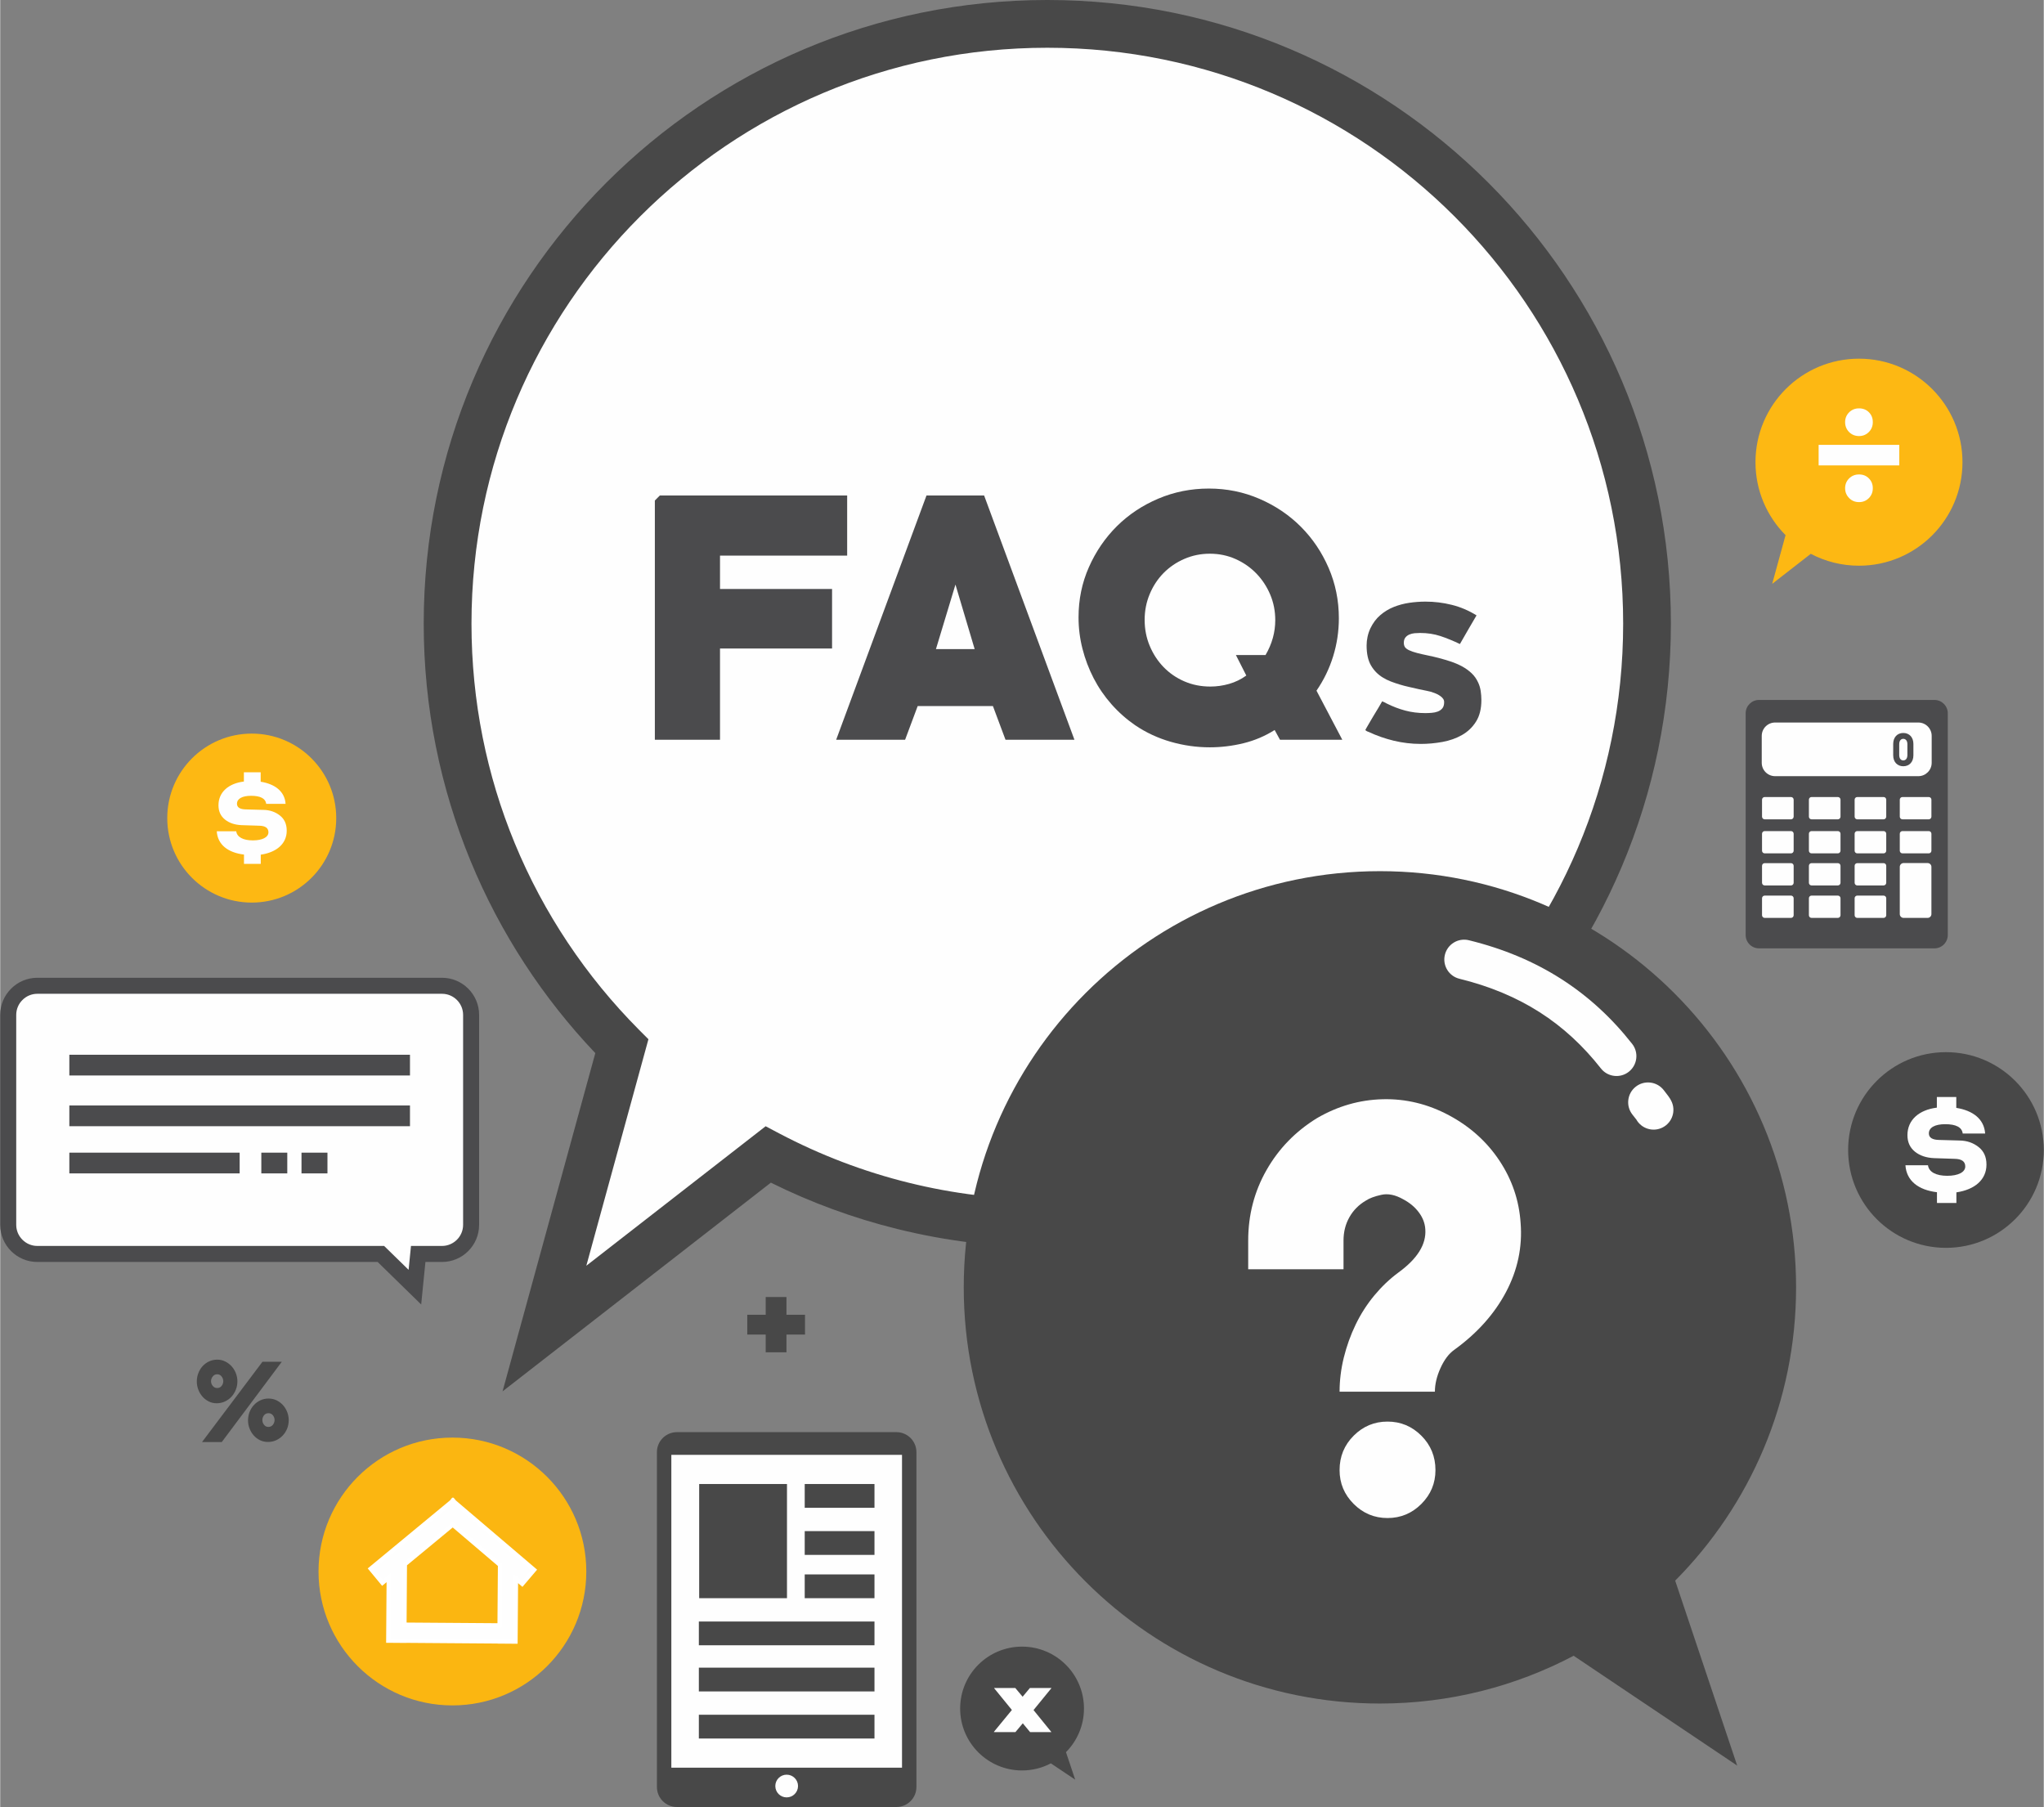 <?xml version="1.0" encoding="UTF-8"?>
<!DOCTYPE svg PUBLIC "-//W3C//DTD SVG 1.1//EN" "http://www.w3.org/Graphics/SVG/1.1/DTD/svg11.dtd">
<!-- Creator: CorelDRAW 2019 (64 Bit) -->
<svg xmlns="http://www.w3.org/2000/svg" xml:space="preserve" width="1000px" height="884px" version="1.1" style="shape-rendering:geometricPrecision; text-rendering:geometricPrecision; image-rendering:optimizeQuality; fill-rule:evenodd; clip-rule:evenodd"
viewBox="0 0 1001.46 885.47"
 xmlns:xlink="http://www.w3.org/1999/xlink">
 <rect x="0" y="0" width="1001.46" height="885.47" fill="#808080" stroke="none"/>
 <defs>
  <style type="text/css">
   <![CDATA[
    .fil6 {fill:#484848}
    .fil1 {fill:#4B4B4D}
    .fil7 {fill:#FBB611}
    .fil3 {fill:#FDB813}
    .fil2 {fill:#FEFEFE}
    .fil8 {fill:white}
    .fil0 {fill:#484848;fill-rule:nonzero}
    .fil4 {fill:#4B4B4D;fill-rule:nonzero}
    .fil5 {fill:#FEFEFE;fill-rule:nonzero}
   ]]>
  </style>
 </defs>
 <g id="Camada_x0020_1">
  <path class="fil0" d="M131.22 706.59c-1.44,0 -2.76,-0.3 -3.95,-0.88 -1.2,-0.59 -2.22,-1.38 -3.07,-2.36 -0.86,-0.98 -1.53,-2.11 -2.02,-3.37 -0.49,-1.26 -0.73,-2.58 -0.73,-3.95 0,-1.41 0.24,-2.76 0.73,-4.05 0.49,-1.3 1.19,-2.43 2.09,-3.42 0.9,-0.98 1.97,-1.77 3.19,-2.36 1.23,-0.58 2.58,-0.88 4.06,-0.88 1.4,0 2.71,0.3 3.93,0.88 1.21,0.59 2.26,1.38 3.14,2.36 0.88,0.99 1.57,2.11 2.06,3.39 0.49,1.28 0.74,2.6 0.74,3.98 0,1.44 -0.25,2.8 -0.76,4.08 -0.51,1.27 -1.22,2.4 -2.14,3.39 -0.92,0.98 -1.99,1.76 -3.22,2.33 -1.22,0.57 -2.58,0.86 -4.05,0.86zm-22.64 0.05l-9.68 0 29.62 -39.35 9.48 0 -29.42 39.35zm-2.51 -19.01c-1.41,0 -2.71,-0.3 -3.9,-0.91 -1.2,-0.61 -2.22,-1.4 -3.07,-2.38 -0.86,-0.99 -1.53,-2.11 -2.02,-3.39 -0.49,-1.28 -0.73,-2.6 -0.73,-3.98 0,-1.41 0.24,-2.76 0.73,-4.05 0.49,-1.3 1.18,-2.44 2.06,-3.42 0.89,-0.98 1.94,-1.76 3.17,-2.36 1.23,-0.58 2.58,-0.88 4.06,-0.88 1.4,0 2.71,0.3 3.93,0.91 1.21,0.6 2.25,1.4 3.14,2.38 0.88,0.98 1.57,2.11 2.06,3.39 0.49,1.28 0.74,2.59 0.74,3.93 0,1.44 -0.26,2.81 -0.76,4.1 -0.51,1.29 -1.22,2.43 -2.11,3.42 -0.9,0.98 -1.98,1.77 -3.22,2.35 -1.25,0.59 -2.61,0.89 -4.08,0.89zm25.4 4.86c-0.92,0 -1.65,0.35 -2.19,1.03 -0.54,0.69 -0.81,1.46 -0.81,2.31 0,0.85 0.27,1.63 0.81,2.34 0.54,0.7 1.27,1.05 2.19,1.05 0.88,0 1.6,-0.35 2.16,-1.05 0.55,-0.71 0.83,-1.49 0.83,-2.34 0,-0.85 -0.28,-1.62 -0.83,-2.31 -0.56,-0.68 -1.28,-1.03 -2.16,-1.03zm-25.15 -19.06c-0.89,0 -1.61,0.35 -2.16,1.06 -0.56,0.7 -0.84,1.48 -0.84,2.33 0,0.85 0.28,1.62 0.84,2.31 0.55,0.69 1.27,1.03 2.16,1.03 0.91,0 1.64,-0.34 2.18,-1.03 0.54,-0.69 0.81,-1.46 0.81,-2.31 0,-0.85 -0.27,-1.63 -0.81,-2.33 -0.54,-0.71 -1.27,-1.06 -2.18,-1.06z"/>
  <path class="fil1" d="M861.89 342.99l85.99 0c3.59,0 6.53,2.93 6.53,6.53l0 108.67c0,3.6 -2.94,6.53 -6.53,6.53l-85.99 0c-3.59,0 -6.53,-2.93 -6.53,-6.53l0 -108.67c0,-3.6 2.94,-6.53 6.53,-6.53z"/>
  <path class="fil2" d="M869.78 354.05l70.21 0c3.59,0 6.53,2.94 6.53,6.54l0 13.21c0,3.6 -2.94,6.54 -6.53,6.54l-70.21 0c-3.6,0 -6.54,-2.94 -6.54,-6.54l0 -13.21c0,-3.6 2.94,-6.54 6.54,-6.54z"/>
  <path class="fil2" d="M887.65 390.56l12.88 0c0.72,0 1.31,0.58 1.31,1.3l0 8.32c0,0.72 -0.59,1.31 -1.31,1.31l-12.88 0c-0.72,0 -1.3,-0.59 -1.3,-1.31l0 -8.32c0,-0.72 0.58,-1.3 1.3,-1.3z"/>
  <path class="fil2" d="M864.69 390.56l12.88 0c0.72,0 1.31,0.58 1.31,1.3l0 8.32c0,0.72 -0.59,1.31 -1.31,1.31l-12.88 0c-0.72,0 -1.31,-0.59 -1.31,-1.31l0 -8.32c0,-0.72 0.59,-1.3 1.31,-1.3z"/>
  <path class="fil2" d="M910.06 390.56l12.89 0c0.71,0 1.3,0.58 1.3,1.3l0 8.32c0,0.72 -0.59,1.31 -1.3,1.31l-12.89 0c-0.72,0 -1.3,-0.59 -1.3,-1.31l0 -8.32c0,-0.72 0.58,-1.3 1.3,-1.3z"/>
  <path class="fil2" d="M932.2 390.56l12.88 0c0.72,0 1.31,0.58 1.31,1.3l0 8.32c0,0.72 -0.59,1.31 -1.31,1.31l-12.88 0c-0.72,0 -1.31,-0.59 -1.31,-1.31l0 -8.32c0,-0.72 0.59,-1.3 1.31,-1.3z"/>
  <path class="fil2" d="M887.65 407.25l12.88 0c0.72,0 1.31,0.58 1.31,1.3l0 8.32c0,0.72 -0.59,1.3 -1.31,1.3l-12.88 0c-0.72,0 -1.3,-0.58 -1.3,-1.3l0 -8.32c0,-0.72 0.58,-1.3 1.3,-1.3z"/>
  <path class="fil2" d="M864.69 407.25l12.88 0c0.72,0 1.31,0.58 1.31,1.3l0 8.32c0,0.72 -0.59,1.3 -1.31,1.3l-12.88 0c-0.72,0 -1.31,-0.58 -1.31,-1.3l0 -8.32c0,-0.72 0.59,-1.3 1.31,-1.3z"/>
  <path class="fil2" d="M910.06 407.25l12.89 0c0.71,0 1.3,0.58 1.3,1.3l0 8.32c0,0.72 -0.59,1.3 -1.3,1.3l-12.89 0c-0.72,0 -1.3,-0.58 -1.3,-1.3l0 -8.32c0,-0.72 0.58,-1.3 1.3,-1.3z"/>
  <path class="fil2" d="M932.2 407.25l12.88 0c0.72,0 1.31,0.58 1.31,1.3l0 8.32c0,0.72 -0.59,1.3 -1.31,1.3l-12.88 0c-0.72,0 -1.31,-0.58 -1.31,-1.3l0 -8.32c0,-0.72 0.59,-1.3 1.31,-1.3z"/>
  <path class="fil2" d="M887.65 422.96l12.88 0c0.72,0 1.31,0.58 1.31,1.3l0 8.32c0,0.72 -0.59,1.31 -1.31,1.31l-12.88 0c-0.72,0 -1.3,-0.59 -1.3,-1.31l0 -8.32c0,-0.72 0.58,-1.3 1.3,-1.3z"/>
  <path class="fil2" d="M864.69 422.96l12.88 0c0.72,0 1.31,0.58 1.31,1.3l0 8.32c0,0.72 -0.59,1.31 -1.31,1.31l-12.88 0c-0.72,0 -1.31,-0.59 -1.31,-1.31l0 -8.32c0,-0.72 0.59,-1.3 1.31,-1.3z"/>
  <path class="fil2" d="M910.06 422.96l12.89 0c0.71,0 1.3,0.58 1.3,1.3l0 8.32c0,0.72 -0.59,1.31 -1.3,1.31l-12.89 0c-0.72,0 -1.3,-0.59 -1.3,-1.31l0 -8.32c0,-0.72 0.58,-1.3 1.3,-1.3z"/>
  <path class="fil2" d="M932.74 422.92l11.8 0c1.01,0 1.85,0.83 1.85,1.85l0 23.16c0,1.02 -0.84,1.86 -1.85,1.86l-11.8 0c-1.01,0 -1.85,-0.84 -1.85,-1.86l0 -23.16c0,-1.02 0.84,-1.85 1.85,-1.85z"/>
  <path class="fil2" d="M887.65 438.86l12.88 0c0.72,0 1.31,0.59 1.31,1.3l0 8.32c0,0.72 -0.59,1.31 -1.31,1.31l-12.88 0c-0.72,0 -1.3,-0.59 -1.3,-1.31l0 -8.32c0,-0.71 0.58,-1.3 1.3,-1.3z"/>
  <path class="fil2" d="M864.69 438.86l12.88 0c0.72,0 1.31,0.59 1.31,1.3l0 8.32c0,0.72 -0.59,1.31 -1.31,1.31l-12.88 0c-0.72,0 -1.31,-0.59 -1.31,-1.31l0 -8.32c0,-0.71 0.59,-1.3 1.31,-1.3z"/>
  <path class="fil2" d="M910.06 438.86l12.89 0c0.71,0 1.3,0.59 1.3,1.3l0 8.32c0,0.72 -0.59,1.31 -1.3,1.31l-12.89 0c-0.72,0 -1.3,-0.59 -1.3,-1.31l0 -8.32c0,-0.71 0.58,-1.3 1.3,-1.3z"/>
  <path class="fil1" d="M929 373.99c-0.84,-0.92 -1.34,-2.25 -1.34,-3.9l0 -5.52c0,-1.65 0.5,-2.97 1.34,-3.9 0.88,-0.97 2.14,-1.5 3.6,-1.5 1.47,0 2.73,0.53 3.62,1.5 0.85,0.93 1.34,2.25 1.34,3.9l0 5.52c0,1.65 -0.49,2.98 -1.34,3.9 -0.89,0.97 -2.15,1.49 -3.62,1.49 -1.46,0 -2.72,-0.52 -3.6,-1.49zm2.15 -11.25c-0.33,0.43 -0.54,1.07 -0.54,1.98l0 5.22c0,0.91 0.21,1.56 0.54,1.99 0.38,0.48 0.91,0.69 1.45,0.69 0.55,0 1.09,-0.21 1.47,-0.7 0.34,-0.43 0.55,-1.07 0.55,-1.98l0 -5.22c0,-0.9 -0.21,-1.55 -0.55,-1.98 -0.38,-0.49 -0.92,-0.7 -1.47,-0.7 -0.54,0 -1.07,0.21 -1.45,0.7z"/>
  <path class="fil3" d="M123.27 359.48c22.86,0 41.4,18.54 41.4,41.41 0,22.86 -18.54,41.4 -41.4,41.4 -22.87,0 -41.41,-18.54 -41.41,-41.4 0,-22.87 18.54,-41.41 41.41,-41.41z"/>
  <path class="fil2" d="M127.68 418.81c7.75,-1.13 12.73,-5.36 12.73,-11.75 0,-3.24 -1.13,-5.73 -3.38,-7.47 -2.21,-1.73 -4.88,-2.67 -7.99,-2.72l-8.64 -0.24c-2.91,-0.04 -4.37,-0.98 -4.37,-2.77 0,-2.49 2.59,-3.9 6.91,-3.9 4.6,0 7.09,1.32 7.42,3.95l9.49 0c-0.42,-6.15 -5.22,-9.72 -12.21,-10.85l0 -4.61 -8.23 0 0 4.52c-7.56,0.93 -12.45,5.21 -12.45,11.64 0,2.97 1.08,5.31 3.2,7 2.11,1.7 4.84,2.59 8.08,2.73l8.69 0.28c3.01,0.05 4.51,1.13 4.51,3.24 0,2.44 -3.05,3.95 -7.61,3.95 -4.75,0 -7.8,-1.6 -8.17,-4.46l-9.54 0c0.42,6.58 5.5,10.47 13.34,11.41l0 4.56 8.22 0 0 -4.51z"/>
  <path class="fil4" d="M18.17 479.13l198.35 0c5,0 9.55,2.04 12.84,5.34 3.29,3.29 5.33,7.83 5.33,12.83l0 102.92c0,5 -2.04,9.54 -5.33,12.84 -3.29,3.29 -7.84,5.33 -12.84,5.33l-8.14 0 -2.08 20.84 -21.33 -20.84 -166.8 0c-5,0 -9.54,-2.04 -12.83,-5.33 -3.3,-3.3 -5.34,-7.84 -5.34,-12.84l0 -102.92c0,-5 2.04,-9.54 5.34,-12.83 3.29,-3.3 7.83,-5.34 12.83,-5.34z"/>
  <path class="fil5" d="M216.52 486.98l-198.35 0c-2.83,0 -5.41,1.16 -7.28,3.04 -1.88,1.87 -3.04,4.45 -3.04,7.28l0 102.92c0,2.83 1.16,5.41 3.04,7.28 1.87,1.87 4.45,3.04 7.28,3.04l169.97 0 11.99 11.71 1.17 -11.71 15.22 0c2.83,0 5.41,-1.17 7.29,-3.04 1.87,-1.87 3.03,-4.45 3.03,-7.28l0 -102.92c0,-2.83 -1.16,-5.41 -3.03,-7.28 -1.87,-1.88 -4.45,-3.04 -7.29,-3.04z"/>
  <polygon class="fil1" points="33.88,551.87 200.81,551.87 200.81,541.71 33.88,541.71 "/>
  <polygon class="fil1" points="33.88,574.99 117.34,574.99 117.34,564.83 33.88,564.83 "/>
  <polygon class="fil1" points="33.88,527.01 200.81,527.01 200.81,516.85 33.88,516.85 "/>
  <polygon class="fil1" points="127.96,574.99 140.68,574.99 140.68,564.83 127.96,564.83 "/>
  <polygon class="fil1" points="147.65,574.99 160.37,574.99 160.37,564.83 147.65,564.83 "/>
  <polygon class="fil0" points="385.3,653.97 385.3,662.66 375.13,662.66 375.13,653.97 366.1,653.97 366.1,644.26 375.13,644.26 375.13,635.57 385.3,635.57 385.3,644.26 394.4,644.26 394.4,653.97 "/>
  <path class="fil2" d="M510.42 9.37c165.33,0 299.36,134.03 299.36,299.37 0,165.33 -134.03,299.36 -299.36,299.36 -50.32,0 -97.73,-12.43 -139.35,-34.37l-111.67 86.87 38.63 -140.9c-53.75,-54.12 -86.97,-128.66 -86.97,-210.96 0,-165.34 134.03,-299.37 299.36,-299.37z"/>
  <path class="fil0" d="M513.14 0c84.38,0 160.78,34.2 216.08,89.5 55.3,55.31 89.5,131.7 89.5,216.09 0,84.38 -34.2,160.78 -89.5,216.08 -55.3,55.3 -131.7,89.51 -216.08,89.51 -25.21,0 -49.77,-3.08 -73.34,-8.9 -21.73,-5.35 -42.54,-13.03 -62.14,-22.75l-131.48 102.27 45.45 -165.75c-25.76,-27.11 -46.61,-58.95 -61.1,-94.1 -14.81,-35.92 -22.99,-75.22 -22.99,-116.36 0,-84.39 34.21,-160.78 89.51,-216.09 55.3,-55.3 131.7,-89.5 216.09,-89.5zm199.54 106.05c-51.07,-51.07 -121.62,-82.65 -199.54,-82.65 -77.93,0 -148.48,31.58 -199.54,82.65 -51.07,51.06 -82.65,121.61 -82.65,199.54 0,38.13 7.52,74.42 21.15,107.49 14.18,34.4 34.98,65.39 60.8,91.39l4.76 4.78 -30.43 110.99 87.87 -68.35 6.67 3.52c19.93,10.5 41.24,18.69 63.61,24.2 21.63,5.34 44.31,8.17 67.76,8.17 77.92,0 148.47,-31.59 199.54,-82.65 51.06,-51.06 82.65,-121.62 82.65,-199.54 0,-77.93 -31.59,-148.48 -82.65,-199.54z"/>
  <polygon class="fil4" points="352.74,272.26 352.74,288.61 407.65,288.61 407.65,317.77 352.74,317.77 352.74,362.5 320.81,362.5 320.81,245.26 323.27,242.79 415.05,242.79 415.05,272.26 "/>
  <path class="fil4" d="M492.65 362.5l-6.17 -16.51 -36.87 0 -6.17 16.51 -33.78 0 44.27 -119.71 28.23 0 44.27 119.71 -33.78 0zm-24.53 -76.05l-9.56 31.62 18.97 0 -9.41 -31.62z"/>
  <path class="fil4" d="M627.16 362.5l-2.62 -4.78c-4.73,2.98 -9.82,5.14 -15.27,6.48 -5.45,1.33 -10.95,2 -16.51,2 -6.48,0 -12.85,-0.9 -19.12,-2.7 -6.28,-1.8 -12.09,-4.5 -17.43,-8.1 -4.32,-2.98 -8.21,-6.43 -11.65,-10.33 -3.45,-3.91 -6.35,-8.15 -8.72,-12.73 -2.36,-4.58 -4.19,-9.38 -5.47,-14.42 -1.29,-5.04 -1.93,-10.19 -1.93,-15.42 0,-8.75 1.69,-16.95 5.09,-24.61 3.39,-7.66 7.97,-14.35 13.72,-20.06 5.76,-5.7 12.52,-10.2 20.29,-13.49 7.76,-3.29 16.02,-4.94 24.76,-4.94 8.74,0 16.99,1.67 24.76,5.02 7.76,3.34 14.52,7.89 20.28,13.64 5.76,5.76 10.31,12.5 13.65,20.21 3.34,7.72 5.02,15.94 5.02,24.69 0,6.37 -0.93,12.57 -2.78,18.58 -1.85,6.02 -4.58,11.65 -8.18,16.9l12.65 24.06 -30.54 0zm-34.4 -91.17c-4.42,0 -8.59,0.85 -12.49,2.55 -3.91,1.69 -7.3,4.01 -10.19,6.94 -2.87,2.93 -5.14,6.38 -6.78,10.33 -1.65,3.96 -2.47,8.15 -2.47,12.58 0,4.52 0.82,8.76 2.47,12.72 1.64,3.96 3.91,7.43 6.78,10.41 2.89,2.99 6.28,5.33 10.19,7.02 3.9,1.7 8.17,2.55 12.8,2.55 3.09,0 6.14,-0.44 9.18,-1.31 3.03,-0.87 5.84,-2.24 8.4,-4.09l-5.09 -10.03 14.51 0c3.18,-5.45 4.77,-11.15 4.77,-17.12 0,-4.42 -0.82,-8.59 -2.46,-12.49 -1.65,-3.91 -3.91,-7.36 -6.79,-10.34 -2.88,-2.98 -6.27,-5.35 -10.18,-7.1 -3.91,-1.74 -8.12,-2.62 -12.65,-2.62z"/>
  <path class="fil4" d="M696.07 364.53c-4.41,0 -8.78,-0.52 -13.11,-1.55 -4.33,-1.05 -8.47,-2.49 -12.43,-4.36 -0.11,0 -0.4,-0.11 -0.85,-0.34 -0.45,-0.26 -0.68,-0.46 -0.68,-0.57 0,-0.06 0.12,-0.29 0.34,-0.68 0.23,-0.4 0.51,-0.89 0.85,-1.47 0.34,-0.6 0.74,-1.28 1.19,-2.04 0.45,-0.75 0.9,-1.53 1.36,-2.32 0.96,-1.57 1.86,-3.07 2.71,-4.48 0.85,-1.42 1.44,-2.43 1.78,-3.06 0.74,0.29 1.44,0.63 2.12,1.02 3.06,1.53 6.13,2.7 9.21,3.52 3.08,0.82 6.35,1.23 9.8,1.23 0.96,0 1.99,-0.04 3.1,-0.13 1.1,-0.08 2.1,-0.29 3.01,-0.63 0.9,-0.34 1.65,-0.87 2.24,-1.57 0.6,-0.71 0.89,-1.71 0.89,-3.02 0,-0.63 -0.16,-1.18 -0.5,-1.66 -0.34,-0.48 -0.76,-0.9 -1.28,-1.27 -0.5,-0.37 -1.04,-0.7 -1.61,-0.98 -0.57,-0.28 -1.1,-0.51 -1.61,-0.68 -1.19,-0.45 -2.4,-0.79 -3.65,-1.01 -1.24,-0.23 -2.49,-0.49 -3.73,-0.77 -1.64,-0.4 -3.25,-0.76 -4.84,-1.1 -1.58,-0.34 -3.11,-0.75 -4.58,-1.2 -1.53,-0.46 -2.98,-0.95 -4.37,-1.49 -1.39,-0.54 -2.67,-1.17 -3.86,-1.91 -2.43,-1.47 -4.37,-3.44 -5.81,-5.91 -1.44,-2.46 -2.16,-5.73 -2.16,-9.81 0,-1.42 0.15,-2.84 0.47,-4.29 0.31,-1.44 0.77,-2.81 1.39,-4.12 1.25,-2.6 2.86,-4.75 4.84,-6.45 1.98,-1.7 4.17,-3.04 6.58,-4 2.4,-0.96 4.93,-1.64 7.59,-2.04 2.66,-0.39 5.32,-0.59 7.97,-0.59 4.36,0 8.66,0.52 12.9,1.58 4.24,1.05 8.28,2.77 12.13,5.16 -1.41,2.39 -2.78,4.73 -4.11,7.03 -1.33,2.3 -2.68,4.64 -4.03,7.01 -3.29,-1.58 -6.47,-2.88 -9.55,-3.9 -3.08,-1.02 -6.4,-1.52 -9.96,-1.52 -0.85,0 -1.75,0.04 -2.68,0.12 -0.93,0.09 -1.8,0.3 -2.59,0.64 -0.79,0.34 -1.44,0.83 -1.95,1.48 -0.51,0.65 -0.76,1.51 -0.76,2.57 0,0.8 0.17,1.47 0.5,2.04 0.4,0.62 1.13,1.18 2.17,1.65 1.05,0.49 2.33,0.92 3.86,1.32 1.53,0.39 3.19,0.78 5.01,1.15 1.81,0.36 3.7,0.8 5.68,1.31 1.92,0.51 3.86,1.09 5.81,1.72 1.96,0.66 3.79,1.45 5.52,2.38 1.72,0.93 3.26,2.03 4.62,3.31 1.36,1.27 2.43,2.79 3.23,4.53 0.62,1.29 1.04,2.7 1.27,4.19 0.22,1.5 0.34,2.99 0.34,4.44 0,4.3 -0.88,7.84 -2.63,10.59 -1.75,2.78 -4.05,4.97 -6.88,6.57 -2.82,1.61 -6.02,2.74 -9.58,3.39 -3.57,0.65 -7.13,0.97 -10.69,0.97z"/>
  <path class="fil6" d="M676.13 426.89c-112.64,0 -203.95,91.31 -203.95,203.94 0,112.64 91.31,203.94 203.95,203.94 34.28,0 66.58,-8.47 94.93,-23.41l80.15 53.82 -30.39 -90.63c36.62,-36.87 59.25,-87.65 59.25,-143.72 0,-112.63 -91.31,-203.94 -203.94,-203.94z"/>
  <path class="fil5" d="M745.08 599.32c0.92,11.79 -1.47,23.08 -7.18,33.85 -5.72,10.78 -14.19,20.23 -25.43,28.34 -2.58,1.84 -4.8,4.79 -6.64,8.84 -1.84,4.05 -2.76,7.92 -2.76,11.61l-46.71 0c0,-5.53 0.69,-11.1 2.07,-16.72 1.39,-5.62 3.32,-11.01 5.81,-16.17 2.49,-5.16 5.53,-9.91 9.12,-14.24 3.59,-4.33 7.5,-8.06 11.74,-11.19 9.4,-6.82 13.82,-13.91 13.27,-21.28 -0.18,-2.95 -1.24,-5.71 -3.18,-8.29 -1.93,-2.59 -4.47,-4.7 -7.6,-6.36 -3.87,-2.21 -7.46,-2.95 -10.78,-2.21 -3.31,0.73 -5.8,1.66 -7.46,2.76 -3.5,2.03 -6.22,4.75 -8.15,8.16 -1.94,3.4 -2.91,7.23 -2.91,11.47l0 14.09 -46.71 0 0 -14.09c0,-12.54 3,-24.05 8.99,-34.55 5.99,-10.51 14.23,-18.98 24.73,-25.43 10.14,-5.9 20.87,-8.98 32.21,-9.26 11.33,-0.28 22.15,2.35 32.47,7.87 10.32,5.53 18.57,12.95 24.74,22.25 6.17,9.31 9.63,19.49 10.36,30.55zm-65.22 97.29c6.44,0 11.97,2.3 16.58,6.91 4.6,4.6 6.91,10.23 6.91,16.86 0,6.45 -2.31,11.97 -6.91,16.58 -4.61,4.61 -10.14,6.91 -16.58,6.91 -6.46,0 -11.98,-2.3 -16.59,-6.91 -4.61,-4.61 -6.91,-10.13 -6.91,-16.58 0,-6.63 2.3,-12.26 6.91,-16.86 4.61,-4.61 10.13,-6.91 16.59,-6.91z"/>
  <path class="fil5" d="M799.87 546.17c-3.33,-4.22 -2.59,-10.35 1.63,-13.67 4.23,-3.32 10.35,-2.59 13.68,1.64 0.82,1.04 1.39,1.78 2.17,2.83 0.73,0.99 1.12,1.62 1.54,2.45 2.44,4.77 0.55,10.62 -4.22,13.06 -4.68,2.39 -10.39,0.62 -12.92,-3.94l-0.01 0.01 -1.87 -2.38zm1.73 2.08c-0.11,-0.22 0.12,0.24 0.14,0.3l0.01 -0.01 -0.15 -0.29z"/>
  <path class="fil5" d="M715.12 479.62c-5.21,-1.26 -8.42,-6.51 -7.16,-11.73 1.26,-5.21 6.51,-8.42 11.73,-7.16 16.98,4.16 31.93,10.46 45.18,18.92 13.33,8.51 24.84,19.12 34.86,31.86 3.33,4.23 2.59,10.35 -1.64,13.68 -4.22,3.32 -10.35,2.59 -13.67,-1.64 -8.74,-11.12 -18.64,-20.28 -29.99,-27.53 -11.43,-7.29 -24.43,-12.75 -39.31,-16.4z"/>
  <path class="fil3" d="M910.89 175.76c28.01,0 50.72,22.71 50.72,50.73 0,28.01 -22.71,50.72 -50.72,50.72 -8.53,0 -16.56,-2.11 -23.61,-5.83l-18.92 14.72 6.55 -23.87c-9.11,-9.17 -14.74,-21.8 -14.74,-35.74 0,-28.02 22.71,-50.73 50.72,-50.73z"/>
  <path class="fil5" d="M910.93 213.68c-1.94,0 -3.57,-0.66 -4.87,-1.96 -1.3,-1.31 -1.96,-2.93 -1.96,-4.87 0,-1.89 0.66,-3.48 1.96,-4.79 1.3,-1.31 2.93,-1.95 4.87,-1.95 1.94,0 3.55,0.63 4.83,1.91 1.28,1.28 1.91,2.88 1.91,4.83 0,1.94 -0.65,3.56 -1.95,4.87 -1.31,1.3 -2.9,1.96 -4.79,1.96zm-19.81 14.39l0 -10.07 39.53 0 0 10.07 -39.53 0zm19.81 17.98c-1.94,0 -3.57,-0.66 -4.87,-2 -1.3,-1.33 -1.96,-2.94 -1.96,-4.82 0,-1.89 0.66,-3.49 1.96,-4.79 1.3,-1.3 2.93,-1.95 4.87,-1.95 1.94,0 3.55,0.65 4.83,1.95 1.28,1.3 1.91,2.9 1.91,4.79 0,1.94 -0.65,3.56 -1.95,4.87 -1.31,1.3 -2.9,1.95 -4.79,1.95z"/>
  <path class="fil6" d="M331.63 885.47l107.55 0c5.42,0 9.81,-4.39 9.81,-9.81l0 -164.07c0,-5.42 -4.39,-9.81 -9.81,-9.81l-107.55 0c-5.41,0 -9.81,4.39 -9.81,9.81l0 164.06c0,5.43 4.4,9.82 9.81,9.82z"/>
  <polygon class="fil2" points="328.89,866.2 441.93,866.2 441.93,712.91 328.89,712.91 "/>
  <path class="fil2" d="M390.97 875.19c0,-3.07 -2.49,-5.56 -5.57,-5.56 -3.07,0 -5.56,2.49 -5.56,5.56 0,3.08 2.49,5.57 5.56,5.57 3.08,0 5.57,-2.49 5.57,-5.57z"/>
  <polygon class="fil6" points="394.25,761.93 428.44,761.93 428.44,750.28 394.25,750.28 "/>
  <polygon class="fil6" points="394.25,738.85 428.44,738.85 428.44,727.2 394.25,727.2 "/>
  <polygon class="fil6" points="394.25,783.15 428.44,783.15 428.44,771.5 394.25,771.5 "/>
  <polygon class="fil6" points="342.37,806.22 428.44,806.22 428.44,794.58 342.37,794.58 "/>
  <polygon class="fil6" points="342.37,828.84 428.44,828.84 428.44,817.19 342.37,817.19 "/>
  <polygon class="fil6" points="342.37,851.91 428.44,851.91 428.44,840.26 342.37,840.26 "/>
  <polygon class="fil6" points="342.53,783.15 385.56,783.15 385.56,727.2 342.53,727.2 "/>
  <path class="fil6" d="M500.76 806.88c-16.76,0 -30.34,13.58 -30.34,30.34 0,16.76 13.58,30.34 30.34,30.34 5.1,0 9.9,-1.26 14.12,-3.48l11.92 8 -4.52 -13.48c5.45,-5.49 8.82,-13.04 8.82,-21.38 0,-16.76 -13.58,-30.34 -30.34,-30.34z"/>
  <polygon class="fil5" points="487.09,827.17 497.46,827.17 501.03,831.44 504.59,827.17 515.15,827.17 515.15,827.22 506.38,837.97 515.11,848.72 515.07,848.76 504.69,848.76 501.12,844.45 497.51,848.76 487.04,848.76 486.94,848.67 495.77,837.92 487.09,827.27 "/>
  <path class="fil6" d="M953.52 515.58c26.47,0 47.94,21.47 47.94,47.95 0,26.47 -21.47,47.94 -47.94,47.94 -26.48,0 -47.94,-21.47 -47.94,-47.94 0,-26.48 21.46,-47.95 47.94,-47.95z"/>
  <path class="fil2" d="M958.63 584.28c8.97,-1.31 14.74,-6.2 14.74,-13.6 0,-3.75 -1.3,-6.64 -3.92,-8.65 -2.55,-2.01 -5.65,-3.1 -9.24,-3.15l-10.01 -0.28c-3.37,-0.05 -5.06,-1.14 -5.06,-3.2 0,-2.89 2.99,-4.52 8,-4.52 5.33,0 8.21,1.52 8.59,4.57l10.99 0c-0.49,-7.13 -6.04,-11.26 -14.14,-12.57l0 -5.33 -9.52 0 0 5.22c-8.76,1.09 -14.42,6.04 -14.42,13.49 0,3.43 1.25,6.15 3.7,8.11 2.45,1.96 5.6,2.99 9.36,3.15l10.06 0.33c3.48,0.05 5.22,1.31 5.22,3.75 0,2.83 -3.53,4.57 -8.81,4.57 -5.49,0 -9.03,-1.85 -9.46,-5.16l-11.05 0c0.49,7.61 6.36,12.13 15.45,13.21l0 5.28 9.52 0 0 -5.22z"/>
  <path class="fil7" d="M221.61 704.45c36.24,0 65.61,29.38 65.61,65.62 0,36.24 -29.37,65.62 -65.61,65.62 -36.24,0 -65.62,-29.38 -65.62,-65.62 0,-36.24 29.38,-65.62 65.62,-65.62z"/>
  <path class="fil8" d="M253.78 775.77l-0.22 29.71 -9.93 -0.08 0 -0.03 -44.61 -0.33 0 0.04 -9.9 -0.08 0.22 -29.7 -2.18 1.8 -7.06 -8.54 40.29 -33.31 1.19 -1.46 0.28 0.24 0.26 -0.21 1.18 1.44 39.81 33.9 -7.18 8.44 -2.15 -1.83zm-54.63 19.32l44.53 0.32 0.21 -28.06 -22.13 -18.85 -22.41 18.52 -0.2 28.07z"/>
  <path class="fil2" d="M197.03 797.18l48.74 0.36 0.23 -31.16 -24.22 -20.63 -24.52 20.27 -0.23 31.16zm54.68 -25.94l-0.23 32.12 -5.75 -0.05 0 -0.03 -48.74 -0.36 0 0.04 -5.75 -0.04 0.23 -32.12 -4.03 3.34 -4.37 -5.3 38.76 -32.05 0.01 0.01 0.01 -0.01 38.3 32.61 -4.46 5.23 -3.98 -3.39z"/>
 </g>
</svg>
